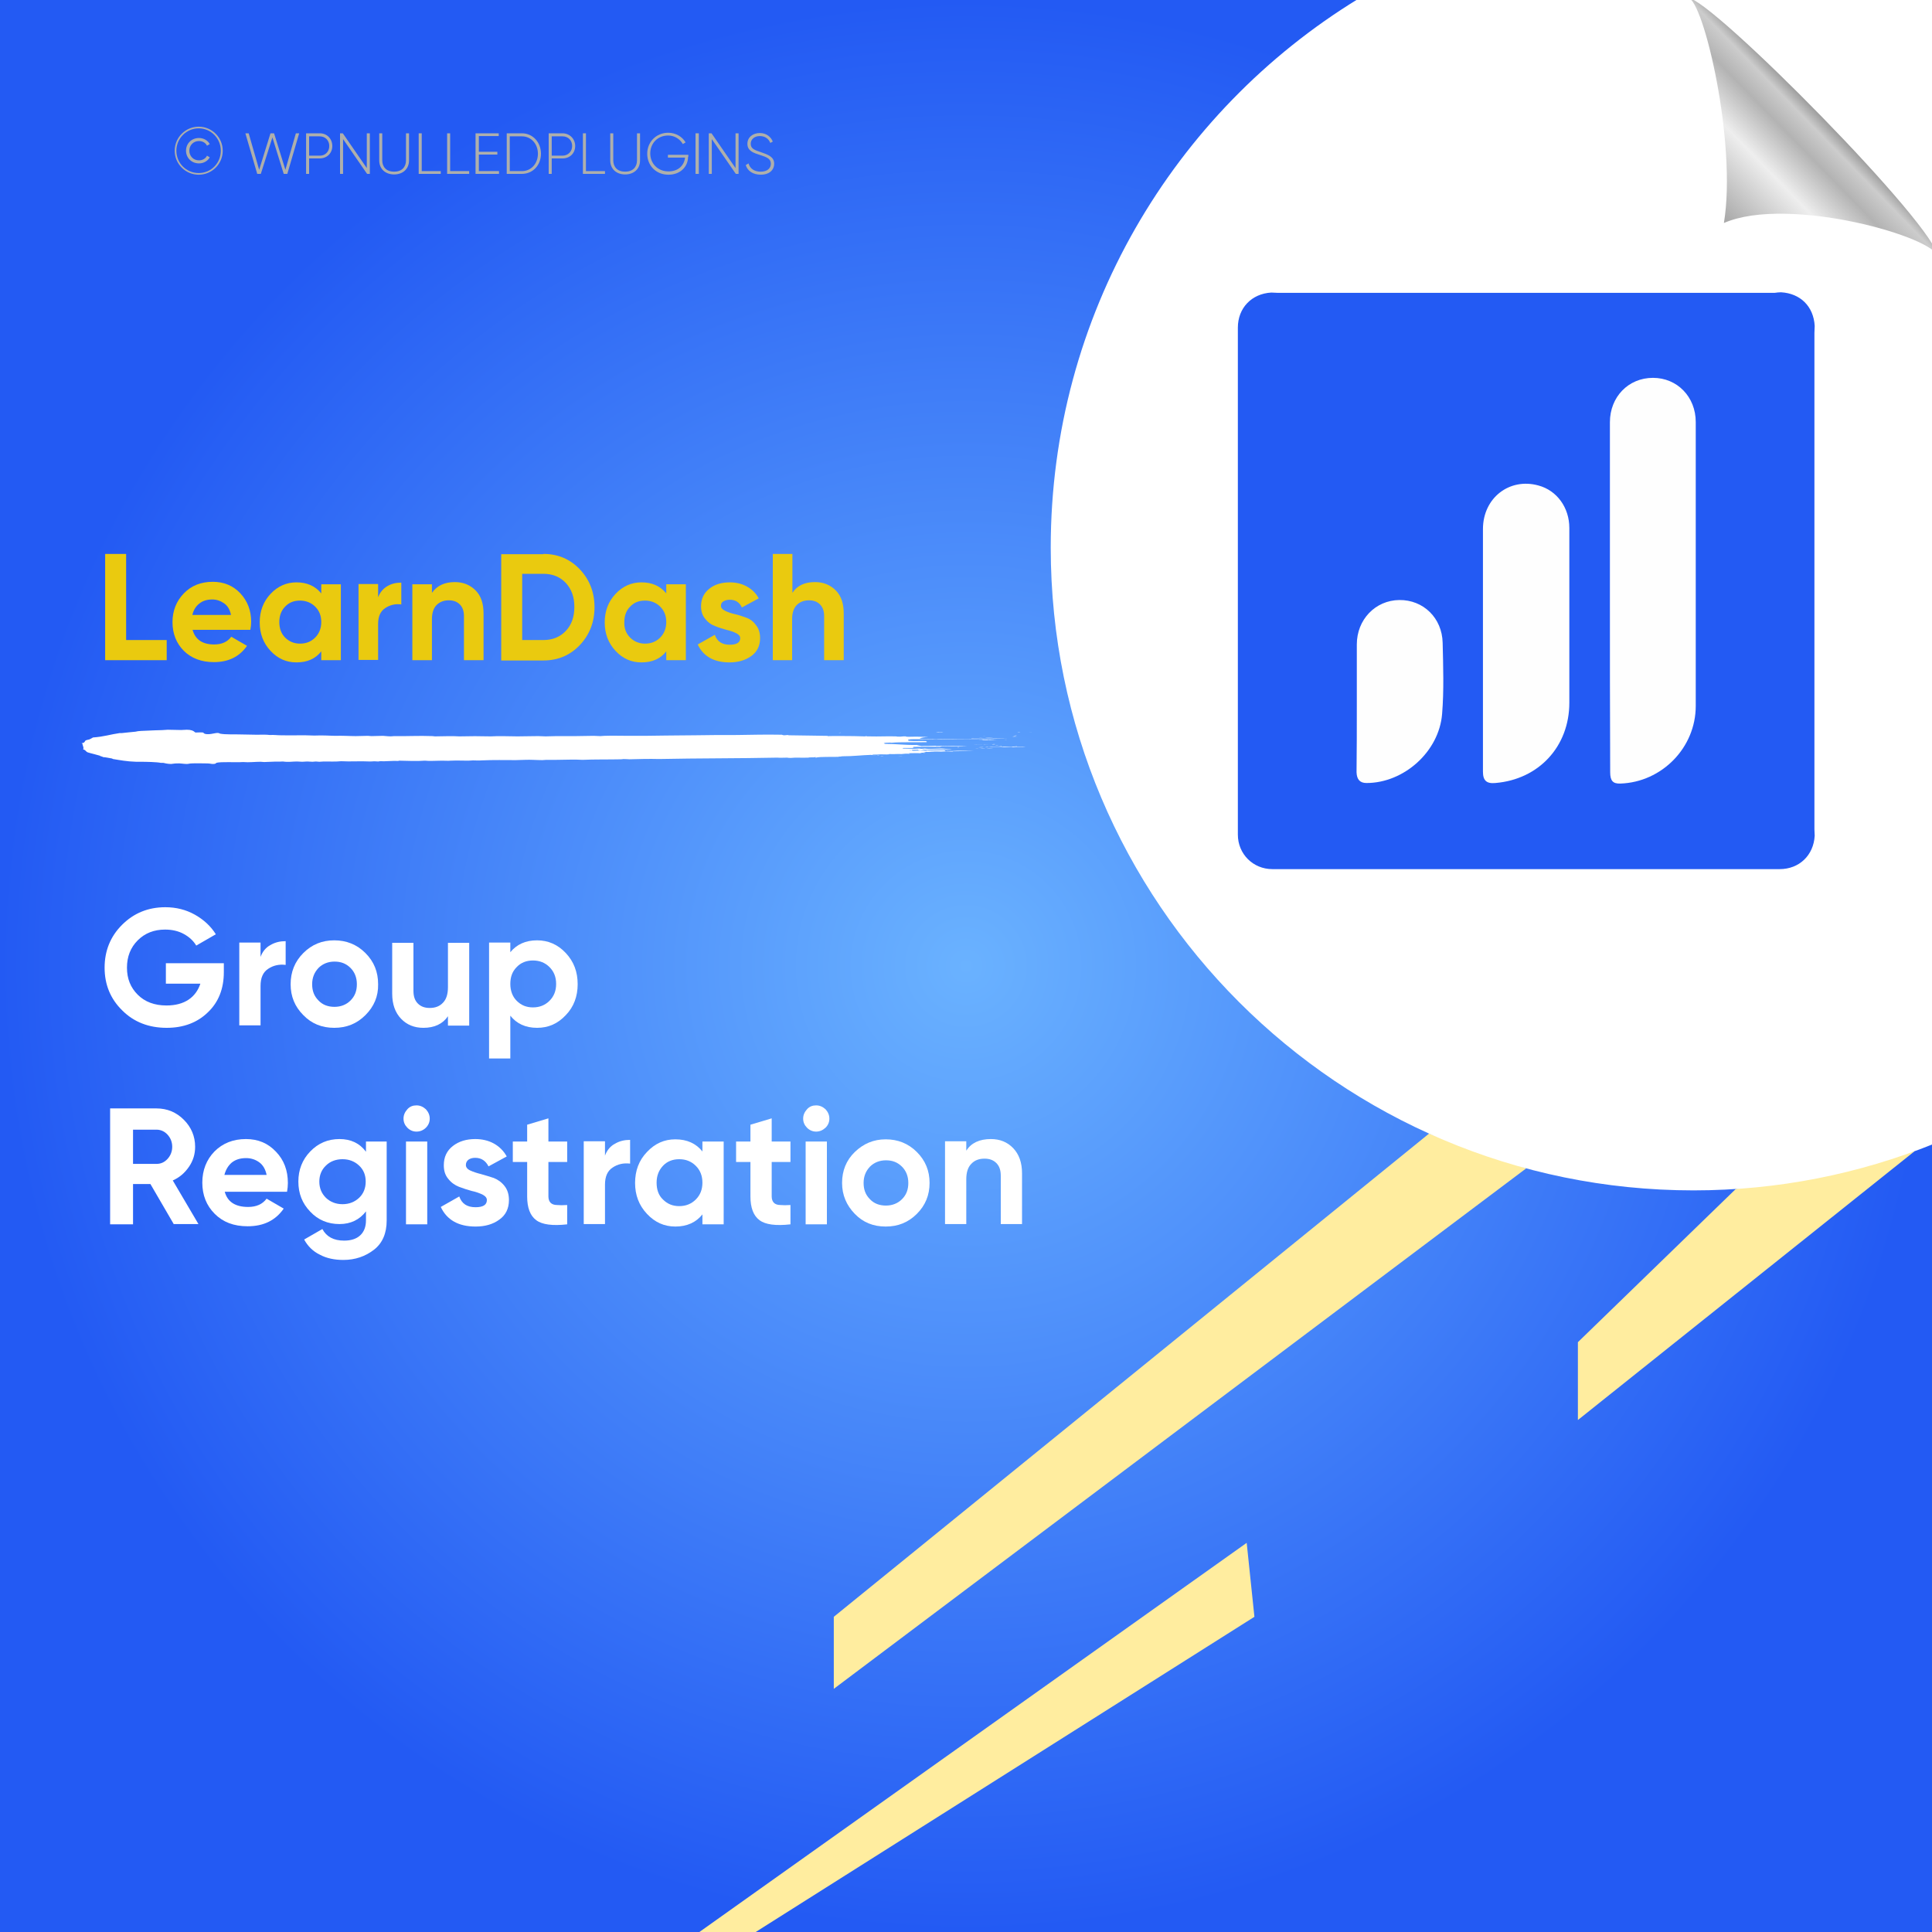 <?xml version="1.0" encoding="utf-8"?>
<!-- Generator: Adobe Illustrator 26.0.1, SVG Export Plug-In . SVG Version: 6.00 Build 0)  -->
<svg version="1.1" id="Layer_1" xmlns="http://www.w3.org/2000/svg" xmlns:xlink="http://www.w3.org/1999/xlink" x="0px" y="0px"
	 viewBox="0 0 700 700" style="enable-background:new 0 0 700 700;" xml:space="preserve">
<rect x="0" y="0" width="700" height="700" fill="#333333" stroke="none"/>
<style type="text/css">
	.st0{fill:url(#SVGID_1_);}
	.st1{fill:#FFED9F;}
	.st2{fill:#FFFFFF;}
	.st3{fill:none;}
	.st4{fill:#EACA0F;}
	.st5{fill:#AEAFAC;}
	.st6{fill-rule:evenodd;clip-rule:evenodd;fill:#FFFFFF;}
	.st7{fill:url(#path4572_00000150825198520594950460000013750576076666457776_);}
	.st8{fill:#235AF3;}
	.st9{fill:#FEFEFE;}
</style>
<radialGradient id="SVGID_1_" cx="350" cy="350" r="350" gradientUnits="userSpaceOnUse">
	<stop  offset="0" style="stop-color:#6AB2FF"/>
	<stop  offset="1" style="stop-color:#235AF3"/>
</radialGradient>
<rect class="st0" width="700" height="700"/>
<g>
	<polygon class="st1" points="628.9,430.8 571.7,486.3 571.7,514.5 693.7,417.1 	"/>
	<polygon class="st1" points="517.8,410.7 302.1,585.8 302.1,611.9 553,423.3 	"/>
	<polygon class="st1" points="451.7,559 253.4,700 273.8,700 454.5,585.8 	"/>
</g>
<path class="st2" d="M700.5-0.4H492.1c-66.8,40.9-111.4,114.6-111.4,198.8c0,128.6,104.3,232.9,232.9,232.9c30.7,0,60-6,86.9-16.8
	V-0.4z"/>
<g>
	<rect x="34.5" y="200.7" class="st3" width="334.6" height="69.9"/>
	<path class="st4" d="M45.7,231.9h14.7v7.3H38.1v-38.5h7.6C45.7,200.7,45.7,231.9,45.7,231.9z"/>
	<path class="st4" d="M69.8,228.3c1,3.4,3.5,5.2,7.8,5.2c2.7,0,4.8-0.9,6.2-2.8l5.7,3.3c-2.7,3.9-6.7,5.9-12,5.9
		c-4.5,0-8.2-1.4-10.9-4.1s-4.1-6.2-4.1-10.4c0-4.1,1.4-7.6,4.1-10.4c2.7-2.8,6.2-4.2,10.5-4.2c4,0,7.4,1.4,10,4.2s3.9,6.2,3.9,10.3
		c0,0.9-0.1,1.9-0.3,2.9H69.8V228.3z M69.7,222.8h14c-0.4-1.9-1.2-3.3-2.5-4.2s-2.7-1.4-4.3-1.4c-1.9,0-3.5,0.5-4.7,1.5
		C70.9,219.7,70.1,221.1,69.7,222.8z"/>
	<path class="st4" d="M116.4,211.7h7.1v27.5h-7.1V236c-2.1,2.7-5.1,4-9,4c-3.7,0-6.8-1.4-9.4-4.2s-3.9-6.2-3.9-10.3
		s1.3-7.5,3.9-10.3s5.8-4.2,9.4-4.2c3.8,0,6.8,1.3,9,4V211.7z M103.3,231c1.4,1.4,3.2,2.2,5.4,2.2s4-0.7,5.5-2.2
		c1.4-1.4,2.2-3.3,2.2-5.6s-0.7-4.1-2.2-5.6c-1.4-1.4-3.3-2.2-5.5-2.2s-4,0.7-5.4,2.2c-1.4,1.4-2.1,3.3-2.1,5.6
		C101.2,227.7,101.9,229.6,103.3,231z"/>
	<path class="st4" d="M137,216.4c0.7-1.8,1.8-3.1,3.3-4s3.2-1.3,5.1-1.3v7.9c-2.2-0.3-4.1,0.2-5.8,1.3s-2.6,3-2.6,5.7v13.1h-7.1
		v-27.5h7.1V216.4z"/>
	<path class="st4" d="M164.8,210.9c3,0,5.5,1,7.5,3s2.9,4.8,2.9,8.4v16.9h-7.1v-16c0-1.8-0.5-3.2-1.5-4.2s-2.3-1.5-4-1.5
		c-1.8,0-3.3,0.6-4.4,1.7c-1.1,1.1-1.7,2.8-1.7,5.1v14.9h-7.1v-27.5h7.1v3.1C158.3,212.2,161.1,210.9,164.8,210.9z"/>
	<path class="st4" d="M196.9,200.7c5.3,0,9.7,1.9,13.2,5.6c3.5,3.7,5.3,8.3,5.3,13.7s-1.8,10-5.3,13.7s-7.9,5.6-13.2,5.6h-15.3
		v-38.5h15.3V200.7z M196.9,231.9c3.3,0,6-1.1,8.1-3.3s3.1-5.1,3.1-8.7c0-3.6-1-6.4-3.1-8.7c-2.1-2.2-4.8-3.3-8.1-3.3h-7.7v24H196.9
		z"/>
	<path class="st4" d="M241.4,211.7h7.1v27.5h-7.1V236c-2.1,2.7-5.1,4-9,4c-3.7,0-6.8-1.4-9.4-4.2c-2.6-2.8-3.9-6.2-3.9-10.3
		s1.3-7.5,3.9-10.3c2.6-2.8,5.8-4.2,9.4-4.2c3.8,0,6.8,1.3,9,4V211.7z M228.3,231c1.4,1.4,3.2,2.2,5.4,2.2s4-0.7,5.5-2.2
		c1.4-1.4,2.2-3.3,2.2-5.6s-0.7-4.1-2.2-5.6c-1.4-1.4-3.3-2.2-5.5-2.2s-4,0.7-5.4,2.2c-1.4,1.4-2.1,3.3-2.1,5.6
		C226.1,227.7,226.9,229.6,228.3,231z"/>
	<path class="st4" d="M261.2,219.5c0,0.7,0.5,1.3,1.5,1.8s2.2,0.9,3.5,1.2c1.4,0.3,2.8,0.8,4.2,1.3c1.4,0.5,2.6,1.4,3.5,2.7
		c1,1.2,1.5,2.8,1.5,4.7c0,2.8-1.1,5-3.2,6.5s-4.7,2.3-7.9,2.3c-5.6,0-9.5-2.2-11.5-6.5l6.2-3.5c0.8,2.4,2.6,3.6,5.4,3.6
		c2.5,0,3.8-0.8,3.8-2.4c0-0.7-0.5-1.3-1.5-1.8s-2.2-0.9-3.5-1.2c-1.4-0.4-2.8-0.8-4.2-1.4c-1.4-0.5-2.6-1.4-3.5-2.6
		c-1-1.2-1.5-2.7-1.5-4.5c0-2.7,1-4.8,3-6.4c2-1.6,4.5-2.3,7.5-2.3c2.2,0,4.3,0.5,6.1,1.5c1.8,1,3.3,2.4,4.3,4.3l-6.1,3.3
		c-0.9-1.9-2.3-2.8-4.4-2.8c-0.9,0-1.7,0.2-2.3,0.6C261.5,218.2,261.2,218.8,261.2,219.5z"/>
	<path class="st4" d="M295.3,210.9c3,0,5.5,1,7.5,3s2.9,4.8,2.9,8.4v16.9h-7.1v-16c0-1.8-0.5-3.2-1.5-4.2s-2.3-1.5-4-1.5
		c-1.8,0-3.3,0.6-4.4,1.7c-1.1,1.1-1.7,2.8-1.7,5.1v14.9h-7v-38.5h7.1v14.1C288.8,212.2,291.5,210.9,295.3,210.9z"/>
</g>
<g>
	<rect x="55.8" y="46.2" class="st3" width="304.9" height="46.6"/>
	<path class="st5" d="M63.3,54.6c0-4.8,3.9-8.7,8.7-8.7s8.7,3.9,8.7,8.7s-3.9,8.7-8.7,8.7S63.3,59.4,63.3,54.6z M80,54.6
		c0-4.5-3.6-8.1-8-8.1s-8.1,3.6-8.1,8.1s3.6,8.1,8.1,8.1S80,59.1,80,54.6z M67.4,54.6c0-2.6,2-4.6,4.7-4.6c1.7,0,3.2,0.9,3.9,2.2
		l-1,0.6c-0.5-1.1-1.7-1.7-2.9-1.7c-2.1,0-3.5,1.6-3.5,3.5s1.4,3.5,3.5,3.5c1.2,0,2.4-0.6,2.9-1.7l1,0.6c-0.7,1.3-2.2,2.2-3.9,2.2
		C69.4,59.2,67.4,57.2,67.4,54.6z"/>
	<path class="st5" d="M88.9,48.3h1.2l3.8,13.2L98,48.3h1.3l4.1,13.2l3.8-13.2h1.2L104.1,63h-1.3l-4.1-13.2L94.5,63h-1.3L88.9,48.3z"
		/>
	<path class="st5" d="M120.4,52.9c0,2.6-1.9,4.5-4.6,4.5H112V63h-1.1V48.3h5C118.5,48.3,120.4,50.3,120.4,52.9z M119.3,52.9
		c0-2-1.4-3.5-3.5-3.5H112v7h3.9C117.9,56.4,119.3,54.9,119.3,52.9z"/>
	<path class="st5" d="M134,48.3V63h-1l-8.7-12.6V63h-1.1V48.3h1l8.7,12.6V48.3H134z"/>
	<path class="st5" d="M137.4,58.1v-9.8h1.1v9.8c0,2.4,1.5,4.1,4.3,4.1s4.3-1.7,4.3-4.1v-9.8h1.1v9.8c0,3.1-2.2,5.1-5.4,5.1
		S137.4,61.2,137.4,58.1z"/>
	<path class="st5" d="M159.7,62v1h-8V48.3h1.1V62H159.7z"/>
	<path class="st5" d="M170,62v1h-8V48.3h1.1V62H170z"/>
	<path class="st5" d="M180.8,62v1h-8.5V48.3h8.4v1h-7.2V55h6.7v1h-6.7v6H180.8z"/>
	<path class="st5" d="M196,55.7c0,4.1-2.9,7.3-6.9,7.3h-5.5V48.3h5.5C193.1,48.3,196,51.6,196,55.7z M194.9,55.7
		c0-3.5-2.4-6.3-5.8-6.3h-4.4V62h4.4C192.5,62,194.9,59.2,194.9,55.7z"/>
	<path class="st5" d="M208.4,52.9c0,2.6-1.9,4.5-4.6,4.5h-3.9V63h-1.1V48.3h5C206.4,48.3,208.4,50.3,208.4,52.9z M207.3,52.9
		c0-2-1.4-3.5-3.5-3.5h-3.9v7h3.9C205.8,56.4,207.3,54.9,207.3,52.9z"/>
	<path class="st5" d="M219.2,62v1h-8V48.3h1.1V62H219.2z"/>
	<path class="st5" d="M221.1,58.1v-9.8h1.1v9.8c0,2.4,1.5,4.1,4.3,4.1s4.3-1.7,4.3-4.1v-9.8h1.1v9.8c0,3.1-2.2,5.1-5.4,5.1
		S221.1,61.2,221.1,58.1z"/>
	<path class="st5" d="M249.3,56.8c0,3.5-2.7,6.5-7.1,6.5c-4.6,0-7.7-3.4-7.7-7.6s3.2-7.6,7.6-7.6c2.7,0,5.1,1.4,6.3,3.5l-1,0.6
		c-1-1.8-3-3.1-5.3-3.1c-3.9,0-6.5,2.9-6.5,6.5s2.7,6.5,6.6,6.5c3.6,0,5.7-2.2,6-5H242v-1h7.4v0.7H249.3z"/>
	<path class="st5" d="M253.2,48.3V63H252V48.3H253.2z"/>
	<path class="st5" d="M267.6,48.3V63h-1l-8.7-12.6V63h-1.1V48.3h1l8.7,12.6V48.3H267.6z"/>
	<path class="st5" d="M270.2,59.8l1-0.6c0.5,1.8,2,3,4.4,3c2.5,0,3.7-1.3,3.7-2.9c0-1.8-1.6-2.4-3.8-3.1c-2.5-0.8-4.7-1.5-4.7-4.1
		c0-2.4,2-3.9,4.5-3.9c2.4,0,4,1.4,4.7,3.1l-0.9,0.5c-0.5-1.3-1.7-2.5-3.8-2.5c-2,0-3.3,1.2-3.3,2.8c0,1.8,1.5,2.3,3.6,3
		c2.6,0.9,4.9,1.7,4.9,4.2c0,2.4-1.9,4-4.8,4C272.8,63.3,270.8,61.9,270.2,59.8z"/>
</g>
<g>
	<g>
		<g>
			<rect x="29.8" y="264.4" class="st3" width="344.1" height="12.3"/>
			<path class="st6" d="M303.8,265.5c0.2,0,0.5-0.1,0.9-0.1C304.7,265.5,304.2,265.5,303.8,265.5z"/>
			<path class="st6" d="M317.6,273.8c0.3,0,1.1-0.1,1,0C318.1,273.9,317.9,273.8,317.6,273.8z"/>
			<path class="st6" d="M319,274c0.1-0.1,0.7,0,1.1,0C320.1,274.1,319.2,274,319,274z"/>
			<path class="st6" d="M323.2,272.7c0.2,0,0.8-0.1,1.1,0C324.2,272.8,323.6,272.7,323.2,272.7z"/>
			<path class="st6" d="M325.2,274.1c0.4-0.1,1-0.1,1.8-0.1C326.7,274.1,325.8,274,325.2,274.1z"/>
			<path class="st6" d="M330.4,267.5c0.9,0,2.8-0.1,3.4,0C332.7,267.4,331.4,267.6,330.4,267.5z"/>
			<path class="st6" d="M332.8,270.4c1.1-0.2,3.2,0,4.7-0.1c0.2,0.1-2.1,0-2.6,0.1c-0.3,0-0.6,0-0.9-0.1
				C333.6,270.4,333.3,270.5,332.8,270.4z"/>
			<path class="st6" d="M346.9,270.8c0-0.1,0.1-0.1,0.5-0.1c0.1,0,0.2,0.1,0.1,0.1C347.3,270.8,347.1,270.8,346.9,270.8z"/>
			<path class="st6" d="M352.7,269.8c0.9-0.1,3-0.1,4.2,0c0.2,0,0.2-0.1,0.5-0.1c0.7,0,2.3,0,0.7,0
				C356.2,269.8,354.8,269.7,352.7,269.8z"/>
			<path class="st6" d="M353.4,271.3c0.2,0,0.6-0.1,1.1-0.1C354.3,271.3,353.6,271.3,353.4,271.3z"/>
			<path class="st6" d="M354.8,267.4c0.2-0.1,0.9,0,1.4,0C355.9,267.4,355.2,267.4,354.8,267.4z"/>
			<path class="st6" d="M354.5,270.8c0.4-0.1,1.2-0.1,1.7-0.1C356.6,270.8,355.1,270.8,354.5,270.8z"/>
			<path class="st6" d="M355.2,271.2c0.3-0.1,1.2-0.1,1.8-0.1C356.6,271.2,355.8,271.2,355.2,271.2z"/>
			<path class="st6" d="M356.3,266.7c0.1-0.1,0.6-0.1,1.1-0.1C357.2,266.6,356.6,266.6,356.3,266.7z"/>
			<path class="st6" d="M356.9,267.4c0.5-0.1,2.2-0.1,3,0C358.9,267.4,358.1,267.4,356.9,267.4z"/>
			<path class="st6" d="M357.3,271.1c0.8-0.1,1.9,0,2.5,0C359.2,271.2,358.1,271.1,357.3,271.1z"/>
			<path class="st6" d="M359.3,269.7c0.3-0.1,0.8-0.1,1.2-0.1C360.6,269.8,359.8,269.7,359.3,269.7z"/>
			<path class="st6" d="M360.6,270c0.4-0.1,0.7,0,1.2,0C361.7,270.1,361,270,360.6,270z"/>
			<path class="st6" d="M361.9,270.4c0.2-0.1,1.3-0.1,1,0.1c-0.3,0-0.3,0-0.3-0.1C362.3,270.4,362.3,270.4,361.9,270.4z"/>
			<path class="st6" d="M365.1,268.1C364.3,268.2,363.1,268.1,365.1,268.1L365.1,268.1z"/>
			<path class="st6" d="M366.7,267c0.6-0.1,1.2,0,1.9,0C368.2,267,367,267,366.7,267z"/>
			<path class="st6" d="M367.2,266.8c-0.2-0.1,1-0.1,0.7,0C367.7,266.8,367.4,266.8,367.2,266.8z"/>
			<path class="st6" d="M368.6,265.3c0.2-0.1,0.7-0.1,1.1-0.1C369.5,265.3,368.8,265.3,368.6,265.3z"/>
			<path class="st6" d="M372.8,265.4C374,265.3,374.5,265.4,372.8,265.4L372.8,265.4z"/>
			<path class="st6" d="M339.1,265.3c0.2,0,0.6-0.1,0.8-0.1c0.5,0.1,1.3,0,1.9,0.1C341,265.4,340.2,265.3,339.1,265.3z"/>
			<path class="st6" d="M355.8,267.9c0.4,0,0.3,0.1,0.7,0c0,0-0.1,0.1-0.2,0.1c0.7,0,1.2,0,1.8,0c-0.1,0-0.2,0-0.2,0.1
				c0.8-0.2,1.8,0.1,3.6,0c-1.7,0.2-5.4,0-6.9,0.1c0.2-0.1,1.5,0,1.7-0.1C356.4,268,355.5,268.1,355.8,267.9z"/>
			<path class="st6" d="M357.4,270.7C357.5,270.7,357.5,270.7,357.4,270.7c0.1-0.1,0.7,0,0.8,0C357.9,270.8,356,270.8,357.4,270.7z"
				/>
			<path class="st6" d="M368.5,270.4v0.1c1,0,2.5,0,3.1,0.1c-1.1,0.1-3.5-0.1-4.4,0.1c-0.2,0-0.5,0-0.7-0.1c-2.6,0.2-5.5,0-8.3,0.1
				c1.2-0.3,4,0.1,5.4-0.2c0.2,0,0,0-0.2,0C364.8,270.5,366.9,270.6,368.5,270.4z"/>
			<path class="st6" d="M367.5,266.6c0.2-0.1,0.7-0.1,0.9-0.1C368.6,266.5,367.8,266.7,367.5,266.6z"/>
			<path class="st6" d="M67.7,264.4c-0.7,0-1.4,0.1-2.1,0.1c-1.6,0-3.1-0.1-4.8-0.1c-1.5,0.1-2.8,0.2-4.4,0.2
				c-1.1,0-1.5,0.1-2.3,0.1c-2.2,0.1-4,0.1-5,0.4c-1.6,0.2-3.5,0.3-4.9,0.5c-0.2,0-0.7,0-0.8,0c-3.5,0.5-5.6,1.3-9.7,1.6
				c-0.4,0.2-0.6,0.4-1.3,0.7c-0.3,0.1-1,0.2-1.2,0.3c-0.8,0.4-0.1,0.8-1.6,1.1c-0.1,0.1,0.2,0.1,0.3,0.2c0,0.7,0.6,1.4,0.2,2
				c1.1,0.3,0.8,0.7,1.7,1.1c0.5,0.2,1.5,0.4,2.2,0.6s1.5,0.4,2.2,0.6c0,0.2,1,0.3,1.1,0.5c1.2,0.1,2,0.3,3.2,0.5
				c0.1,0.1,0.4,0.1,0.4,0.2c2.5,0.4,5,0.9,8.4,1c0.3,0,1,0,1.3,0c2.5,0,6.4,0.1,7.7,0.4c0.5,0,0.4,0,0.9,0c0.3,0.1,1.6,0.4,2.8,0.4
				c0.4,0,1.1-0.2,2-0.2c1.3-0.1,2.5,0.2,3.7,0.2c0.5,0,1.1-0.2,1.7-0.2c1.5-0.1,4.5,0,5.7,0c1,0,1.3,0.2,2.1,0.2
				c0.7,0,1.2-0.2,1.1-0.4c1.9-0.5,6.8-0.1,9.8-0.3c2.2,0.2,4.2-0.1,6.3-0.1c0.4,0,0.9,0.1,1.3,0.1c0.7,0,1.7-0.1,2.6-0.1
				c1.6-0.1,2.9,0,4.2-0.1c2,0.3,3.4,0,5.1,0c0.6,0,1.2,0.1,1.9,0.1c0.6,0,1.2-0.1,1.8-0.1c0.6,0,1.3,0.1,1.9,0.1
				c0.5,0,0.8-0.1,1.2-0.1c0.5,0,0.8,0.1,1.3,0.1c0.6,0,1.1-0.1,1.7-0.1c2,0,4.2,0.1,6.2-0.1c3.5,0.2,6.5-0.1,10.6,0.1
				c1-0.1,1.8-0.1,2.9,0c0.2,0,0.2-0.1,0.6-0.1c2.1,0.1,4.4-0.2,6.6-0.1c0.1,0,0.2-0.1,0.3-0.1c3,0.1,6.9,0.2,9.3,0
				c1.9,0.2,4,0,6.3,0c1.1,0,2.1,0.1,3.1,0c2-0.1,4.6,0,6.4,0c0.6,0,1.1-0.1,1.7-0.1c1,0,2.1,0.1,3.1,0c4.1-0.2,8.8-0.1,12.4-0.1
				c1.1,0,2.1-0.1,3.3-0.1c2.1-0.1,4.2,0.1,6.3,0.1c0.5,0,1-0.1,1.5-0.1c1.2,0,2.4,0,3.7,0c3.2,0,6.4-0.2,9.4,0
				c3.9-0.2,9.5-0.1,14-0.2c1-0.2,2,0,3,0c3.2-0.1,7.3-0.2,10.7-0.1c14.1-0.3,28.8-0.2,42.8-0.5c1.1,0.1,2.8,0,3.7,0
				c0.2,0.1,0.8,0.1,1.3,0.1c1.7-0.2,3.9,0,6.2-0.1c0.6-0.2,1.9,0,2.7-0.2c0.4,0.1-0.5,0.1,0.1,0.2c1.4-0.4,6.3-0.2,8.4-0.3
				c-0.2,0-0.2-0.1,0-0.1c0.5,0.1,0.8-0.1,1.4-0.1c3.9,0,6.7-0.4,10.1-0.5c0.4,0,1.5,0.2,1.9,0.1c-0.6,0-1.4,0-1.3-0.2
				c1,0,2.3,0,3-0.1c1.2,0,1.9,0.1,3,0c0.3,0-0.3-0.2,0.3-0.1c1.7,0.1,2.6-0.1,4.2,0c0.5-0.1,2.3-0.2,2.9-0.1
				c0.5-0.1-0.6-0.1-0.1-0.2c1.4,0,2.7-0.1,4,0c0.3-0.1,0.5-0.2,1.1-0.2c0.4,0-0.1,0.1,0.4,0.1c0.5-0.1-0.4-0.1-0.3-0.2
				c0.7,0,0.6-0.1,0.9-0.2c1,0.1,1.7-0.1,2.6-0.1c0.9-0.1,2,0,2.9,0c0.8,0,1.1-0.1,2-0.1c0.7,0,1.3,0.1,2.1,0.1
				c0.4,0-0.3-0.1,0.3-0.1c2.7,0,5.5-0.1,7.5-0.3c-3.1,0.2-5.4,0-8.1,0.2c-0.4-0.1-1.2,0.1-1.6-0.1c-0.2,0.1,0.4,0.1-0.2,0.1
				c-0.2,0-0.3,0-0.6,0c0.4-0.2-0.2-0.2-0.4-0.3c-2.3,0-4.1,0.1-6.2,0.1c-0.4,0,0.3,0.1-0.2,0.1c-0.8,0-1.4,0-2.3,0
				c-0.3-0.1-0.9-0.2-0.6-0.3c2.7,0,6.4-0.2,9.6-0.2c1,0,2,0.1,2.6-0.1c-1.4,0.1-2.6-0.2-3.9-0.2c-1.6,0-3.4,0.2-5,0.1
				c-0.4,0-0.6-0.1-1-0.1c-0.3,0-0.9,0.1-1.2,0.1c-0.4,0-0.4-0.1-0.7-0.1c-0.7,0-1.2,0.1-2,0.1c-1.3,0-2.5-0.1-3.9-0.1
				c-0.3-0.1-0.1-0.2,0.2-0.2c1.6,0,1.9,0,3.6,0c-0.2,0-0.3,0-0.3-0.1c0.5,0,0.7,0,1.1,0c-1.2,0-1.1-0.2-0.7-0.3
				c3.1,0,6.9-0.1,9.4,0c0.3-0.1,0.5-0.1,0.9-0.2c2.9-0.1,6.1,0,9.1-0.1c-3.5-0.2-7.2-0.1-11.2,0c-0.2,0,0-0.1-0.4-0.1
				c-1.7,0.1-3.8,0.1-5.1,0.1c-0.6-0.1-1.2-0.3-1.7-0.4c-4.3,0.1-7.4-0.4-11.5-0.4c0-0.1-0.3-0.1-0.4-0.2c0.3-0.1,0.5-0.2,0.9-0.2
				c0.7,0,1.4-0.1,1.9,0c3.4-0.3,8.3-0.1,12.6-0.2c0.5-0.1,0.1-0.3-0.2-0.4c-2.1-0.1-3.9,0.1-6.1-0.1c-0.8-0.4,0-0.6,1.7-0.6
				c2.8,0,7.6,0,9.4,0.1c8.2-0.2,16.3-0.1,24.8-0.3c-4.7-0.1-9,0.1-13.2,0c0,0.1-0.1,0.1-0.5,0.1c-4.1,0-8.7,0-12.3,0.1
				c-1.5-0.2-4.4,0-6-0.2c0.4-0.3,1.6-0.5,3.2-0.6c-1.6,0-3.1-0.1-4.5-0.1c-1.1,0-3,0.1-3.6,0c-0.1,0,0.1-0.1-0.1-0.1
				c0.5,0-0.8,0-0.9,0c-0.6,0-0.5,0.1-1.2,0.1c-0.9,0-0.9,0-1.5-0.1c-3.2-0.1-6.3,0.1-9.4,0c-0.3,0-1,0-1,0c-0.3,0,0-0.1-0.4-0.1
				c-0.2,0-0.1,0.1-0.5,0.1c-1.2,0-2.6-0.1-3.9-0.1c-3.1,0-6.8-0.1-9.3,0c-0.6,0,0.2-0.1-0.6-0.1c-4.3-0.1-9-0.1-13.6-0.2
				c-0.4,0-0.1-0.1-0.6-0.1c-0.6,0-0.5,0.1-1.1,0.1c-0.4,0-0.7-0.1-0.9-0.2c-5.3-0.1-10.8,0-16.3,0.1c-5.1,0-10.3,0-15.1,0.1
				c-3.8,0-7.5,0.1-10.9,0.1c-4.6,0.1-8.6,0.1-12.9,0.1c-3.1,0-6.5-0.1-9.1,0c-0.5,0-1,0.1-1.5,0.1c-0.8,0-1.6-0.1-2.4-0.1
				c-2.1,0-4.3,0.1-6.5,0.1c-2.4,0-4.7,0-7,0c-1.3,0-2.6,0.1-3.9,0.1c-0.9,0-1.8-0.1-2.7-0.1c-2.5,0-5.1,0.1-7.5,0.1
				c-3.2,0-6.5-0.2-9.7,0c-3.6-0.1-7.9-0.1-11.4,0c-2.8-0.2-5.7,0-8.8,0c-0.3,0-0.6-0.1-0.9-0.1c-4.8-0.2-10.1,0.1-13.9,0
				c-1.5,0.2-2.7,0-4-0.1c-1.5,0-2.8,0.1-4.2,0.1c-0.5,0-0.9-0.1-1.3-0.1c-1.4,0-2.8,0.1-4.4,0.1c-2.3,0-4.8-0.2-7.5-0.1
				c-2.1-0.1-5.1-0.2-7.5-0.1c-4-0.2-8,0-12.1-0.1c-1.4,0-2.6-0.2-4-0.1c-1.4-0.2-3.2-0.1-4.9-0.1c-1.7,0-3.6-0.1-5.4-0.1
				c-2.6-0.1-5.8,0.1-7.8-0.3c-0.9-0.7-2.6,0.3-4.7,0.2c-1.1-0.1-1-0.3-1.4-0.6c-1-0.1-1.9,0-2.8,0C70,264.7,69.2,264.4,67.7,264.4z
				 M330,271.8c0,0,0,0.1,0.1,0.1C329.8,272,329.1,271.8,330,271.8z M330.3,271.7c1.2,0,3-0.1,3.9,0c0.2,0-0.2-0.2,0.2-0.2
				c0.5,0.1,1.2,0.1,2.1,0.1c0.1,0.2-1.8,0.1-1.8,0.3c-0.7,0-1,0-1.4,0.1c-1.4-0.1-1.8,0.1-2.8,0
				C330.7,271.8,330.2,271.9,330.3,271.7z"/>
		</g>
	</g>
</g>
<linearGradient id="path4572_00000130643973579803983670000015544213719918002614_" gradientUnits="userSpaceOnUse" x1="-0.588" y1="1.333" x2="-0.514" y2="1.257" gradientTransform="matrix(-474.815 0 0 -493.443 381.513 700.154)">
	<stop  offset="0" style="stop-color:#999999"/>
	<stop  offset="0.101" style="stop-color:#CCCCCC"/>
	<stop  offset="0.262" style="stop-color:#B3B3B3"/>
	<stop  offset="0.543" style="stop-color:#EEEEEE"/>
	<stop  offset="1" style="stop-color:#AAAAAA"/>
</linearGradient>
<path id="path4572" style="fill:url(#path4572_00000130643973579803983670000015544213719918002614_);" d="M611.6-0.8
	c8.5,0.3,90.8,83.5,90.6,94.1c-0.1-7.2-54.2-22.7-77.6-12.5C629.4,52,617.2-0.2,611.6-0.8L611.6-0.8z"/>
<g>
	<path class="st8" d="M645.3,105.9c7,0.4,11.8,5.1,12.2,12.2c0,0.8-0.1,1.7-0.1,2.5c0,60,0,119.9,0,179.9c0,0.8,0.1,1.5,0.1,2.3
		c-0.4,7.1-5.6,12.1-12.7,12.1c-61.3,0-122.5,0-183.8,0c-7,0-12.5-5.5-12.5-12.5c0-61.2,0-122.5,0-183.7c0-7.1,5-12.3,12.1-12.7
		c0.8,0,1.5,0.1,2.3,0.1c60,0,120.1,0,180.1,0C643.8,106,644.5,105.9,645.3,105.9z"/>
	<path class="st9" d="M583.3,215.6c0-20.9,0-41.7,0-62.6c0-9.2,6.7-16.1,15.6-16.1c8.8,0,15.5,6.9,15.5,16c0,34.3,0,68.6,0,102.9
		c0,15.1-12.3,27.6-27.3,28.1c-2.7,0.1-3.7-1-3.7-4.1C583.3,258.3,583.3,236.9,583.3,215.6z"/>
	<path class="st9" d="M537.3,235.5c0-14.6,0-29.2,0-43.8c0-11.3,9.6-18.7,20.1-15.8c6.7,1.8,11.2,8,11.2,15.4c0,11.6,0,23.3,0,34.9
		c0,9.5,0,18.9,0,28.4c0,15.9-11.1,27.8-26.8,29.1c-3.2,0.3-4.5-0.9-4.5-4.1C537.3,264.9,537.3,250.2,537.3,235.5z"/>
	<path class="st9" d="M491.6,256.1c0-7.5,0-15,0-22.6c0-9,6.7-16,15.4-16.1c8.7-0.1,15.5,6.5,15.7,15.5c0.2,8.6,0.5,17.2-0.2,25.8
		c-1.1,13.6-13.8,25-27.4,25c-2.4,0-3.5-1.3-3.6-3.9C491.6,272,491.6,264.1,491.6,256.1z"/>
</g>
<g>
	<rect x="36" y="329.6" class="st3" width="409.8" height="298.9"/>
	<path class="st2" d="M81.1,349v3.2c0,6-1.9,10.9-5.8,14.6c-3.8,3.7-8.8,5.6-14.9,5.6c-6.5,0-11.9-2.1-16.1-6.3
		c-4.3-4.2-6.4-9.4-6.4-15.5c0-6.1,2.1-11.3,6.3-15.5c4.2-4.2,9.4-6.4,15.7-6.4c3.9,0,7.5,0.9,10.7,2.7c3.2,1.8,5.8,4.2,7.6,7.1
		l-7.1,4.1c-1-1.7-2.5-3.1-4.5-4.2c-2-1.1-4.3-1.6-6.8-1.6c-4,0-7.3,1.3-9.9,3.9c-2.6,2.6-3.9,5.9-3.9,9.9c0,4,1.3,7.2,3.9,9.8
		c2.6,2.6,6.1,3.9,10.4,3.9c3.2,0,5.9-0.7,8-2.1c2.1-1.4,3.5-3.4,4.3-5.8H60.1V349H81.1z"/>
	<path class="st2" d="M94.4,346.7c0.7-1.9,1.9-3.4,3.6-4.3c1.7-1,3.5-1.4,5.5-1.4v8.6c-2.4-0.3-4.5,0.2-6.3,1.4
		c-1.9,1.2-2.8,3.3-2.8,6.2v14.3h-7.7v-30h7.7V346.7z"/>
	<path class="st2" d="M132.4,367.8c-3.1,3.1-6.8,4.6-11.3,4.6s-8.2-1.5-11.2-4.6c-3.1-3.1-4.6-6.8-4.6-11.2c0-4.4,1.5-8.2,4.6-11.3
		s6.8-4.6,11.2-4.6s8.2,1.5,11.3,4.6c3.1,3.1,4.6,6.8,4.6,11.3C137.1,361,135.5,364.7,132.4,367.8z M115.4,362.5
		c1.5,1.6,3.5,2.3,5.8,2.3c2.3,0,4.3-0.8,5.8-2.3c1.6-1.6,2.3-3.5,2.3-5.9c0-2.4-0.8-4.4-2.3-5.9c-1.6-1.6-3.5-2.3-5.8-2.3
		c-2.3,0-4.3,0.8-5.8,2.3c-1.5,1.6-2.3,3.5-2.3,5.9C113.1,359,113.8,360.9,115.4,362.5z"/>
	<path class="st2" d="M162.3,341.6h7.7v30h-7.7v-3.4c-1.9,2.8-4.9,4.2-8.9,4.2c-3.3,0-6-1.1-8.1-3.3c-2.1-2.2-3.2-5.2-3.2-9.1v-18.4
		h7.7V359c0,2,0.5,3.5,1.6,4.6c1.1,1.1,2.5,1.6,4.3,1.6c2,0,3.6-0.6,4.8-1.9c1.2-1.2,1.8-3.1,1.8-5.6V341.6z"/>
	<path class="st2" d="M194.6,340.7c4,0,7.5,1.5,10.4,4.6c2.9,3.1,4.3,6.8,4.3,11.3c0,4.4-1.4,8.2-4.3,11.2
		c-2.9,3.1-6.3,4.6-10.4,4.6c-4.2,0-7.4-1.5-9.7-4.4v15.5h-7.7v-42h7.7v3.5C187.2,342.2,190.4,340.7,194.6,340.7z M187.2,362.6
		c1.6,1.6,3.5,2.4,5.9,2.4s4.4-0.8,6-2.4c1.6-1.6,2.4-3.6,2.4-6.1c0-2.5-0.8-4.5-2.4-6.1c-1.6-1.6-3.6-2.4-6-2.4s-4.4,0.8-5.9,2.4
		c-1.6,1.6-2.3,3.6-2.3,6.1C184.9,359,185.7,361.1,187.2,362.6z"/>
	<path class="st2" d="M63,443.6L54.5,429h-6.3v14.6h-8.3v-42h16.8c3.9,0,7.2,1.4,9.9,4.1c2.7,2.7,4.1,6,4.1,9.8c0,2.6-0.7,5-2.2,7.2
		c-1.5,2.2-3.4,3.9-5.9,5l9.3,15.8H63z M48.2,409.3v12.4h8.5c1.6,0,2.9-0.6,4-1.8c1.1-1.2,1.7-2.7,1.7-4.4c0-1.7-0.6-3.2-1.7-4.4
		c-1.1-1.2-2.5-1.8-4-1.8H48.2z"/>
	<path class="st2" d="M81.4,431.7c1,3.8,3.9,5.6,8.5,5.6c3,0,5.2-1,6.7-3l6.2,3.6c-3,4.3-7.3,6.4-13.1,6.4c-5,0-8.9-1.5-11.9-4.5
		s-4.5-6.8-4.5-11.3c0-4.5,1.5-8.3,4.4-11.3c3-3,6.8-4.5,11.4-4.5c4.4,0,8,1.5,10.9,4.6c2.9,3,4.3,6.8,4.3,11.3c0,1-0.1,2.1-0.3,3.2
		H81.4z M81.3,425.7h15.3c-0.4-2-1.3-3.6-2.7-4.6c-1.4-1-3-1.5-4.7-1.5c-2.1,0-3.8,0.5-5.2,1.6C82.7,422.3,81.8,423.8,81.3,425.7z"
		/>
	<path class="st2" d="M132.5,413.6h7.6v28.6c0,4.6-1.5,8.2-4.6,10.6c-3.1,2.4-6.8,3.7-11.1,3.7c-3.2,0-6.1-0.6-8.5-1.9
		c-2.5-1.2-4.4-3.1-5.7-5.5l6.6-3.8c1.5,2.8,4.1,4.2,7.9,4.2c2.4,0,4.4-0.6,5.8-1.9c1.4-1.3,2.1-3.1,2.1-5.5v-3.2
		c-2.3,3-5.5,4.6-9.6,4.6c-4.2,0-7.8-1.5-10.6-4.5c-2.9-3-4.3-6.6-4.3-10.9c0-4.2,1.4-7.9,4.3-10.9c2.9-3,6.4-4.5,10.6-4.5
		c4.1,0,7.3,1.5,9.6,4.6V413.6z M118.1,434c1.6,1.5,3.6,2.3,6,2.3c2.4,0,4.4-0.8,6-2.3c1.6-1.5,2.4-3.5,2.4-5.9
		c0-2.4-0.8-4.3-2.4-5.8c-1.6-1.5-3.6-2.3-6-2.3c-2.4,0-4.5,0.8-6,2.3c-1.6,1.5-2.4,3.5-2.4,5.8C115.7,430.5,116.5,432.4,118.1,434z
		"/>
	<path class="st2" d="M150.9,410c-1.3,0-2.4-0.5-3.3-1.4c-0.9-0.9-1.4-2-1.4-3.3s0.5-2.4,1.4-3.4c0.9-1,2-1.4,3.3-1.4
		c1.3,0,2.4,0.5,3.4,1.4c0.9,1,1.4,2.1,1.4,3.4s-0.5,2.4-1.4,3.3C153.4,409.5,152.2,410,150.9,410z M147.1,443.6v-30h7.7v30H147.1z"
		/>
	<path class="st2" d="M168.8,422.1c0,0.8,0.5,1.5,1.6,2c1.1,0.5,2.3,0.9,3.9,1.3c1.5,0.4,3,0.9,4.6,1.4c1.5,0.6,2.8,1.5,3.9,2.9
		c1.1,1.4,1.6,3.1,1.6,5.1c0,3.1-1.2,5.5-3.5,7.1c-2.3,1.7-5.2,2.5-8.6,2.5c-6.2,0-10.4-2.4-12.6-7.1l6.7-3.8
		c0.9,2.6,2.8,3.9,5.9,3.9c2.8,0,4.1-0.9,4.1-2.6c0-0.8-0.5-1.4-1.6-2c-1.1-0.5-2.4-1-3.9-1.3c-1.5-0.4-3-0.9-4.6-1.5
		c-1.5-0.6-2.8-1.5-3.9-2.9c-1.1-1.3-1.6-2.9-1.6-4.9c0-3,1.1-5.3,3.3-7c2.2-1.7,4.9-2.5,8.1-2.5c2.4,0,4.7,0.5,6.7,1.6
		c2,1.1,3.6,2.7,4.7,4.7l-6.6,3.6c-1-2-2.6-3.1-4.8-3.1c-1,0-1.8,0.2-2.5,0.7C169.1,420.7,168.8,421.3,168.8,422.1z"/>
	<path class="st2" d="M205.5,421h-6.8v12.5c0,1,0.3,1.8,0.8,2.3c0.5,0.5,1.3,0.8,2.3,0.8c1,0.1,2.2,0.1,3.7,0v7
		c-5.3,0.6-9.1,0.1-11.2-1.5c-2.2-1.6-3.3-4.5-3.3-8.6V421h-5.2v-7.4h5.2v-6.1l7.7-2.3v8.4h6.8V421z"/>
	<path class="st2" d="M219.2,418.7c0.7-1.9,1.9-3.4,3.6-4.3c1.7-1,3.5-1.4,5.5-1.4v8.6c-2.4-0.3-4.5,0.2-6.3,1.4
		c-1.9,1.2-2.8,3.3-2.8,6.2v14.3h-7.7v-30h7.7V418.7z"/>
	<path class="st2" d="M254.5,413.6h7.7v30h-7.7V440c-2.3,2.9-5.6,4.4-9.8,4.4c-4,0-7.4-1.5-10.3-4.6c-2.9-3.1-4.3-6.8-4.3-11.2
		s1.4-8.2,4.3-11.2c2.9-3.1,6.3-4.6,10.3-4.6c4.2,0,7.5,1.5,9.8,4.4V413.6z M240.2,434.6c1.6,1.6,3.5,2.4,5.9,2.4s4.4-0.8,6-2.4
		c1.6-1.6,2.4-3.6,2.4-6.1c0-2.5-0.8-4.5-2.4-6.1c-1.6-1.6-3.6-2.4-6-2.4s-4.4,0.8-5.9,2.4s-2.3,3.6-2.3,6.1
		C237.9,431,238.6,433.1,240.2,434.6z"/>
	<path class="st2" d="M286.4,421h-6.8v12.5c0,1,0.3,1.8,0.8,2.3c0.5,0.5,1.3,0.8,2.3,0.8c1,0.1,2.2,0.1,3.7,0v7
		c-5.3,0.6-9.1,0.1-11.2-1.5c-2.2-1.6-3.3-4.5-3.3-8.6V421h-5.2v-7.4h5.2v-6.1l7.7-2.3v8.4h6.8V421z"/>
	<path class="st2" d="M295.7,410c-1.3,0-2.4-0.5-3.3-1.4c-0.9-0.9-1.4-2-1.4-3.3s0.5-2.4,1.4-3.4c0.9-1,2-1.4,3.3-1.4
		c1.3,0,2.4,0.5,3.4,1.4c0.9,1,1.4,2.1,1.4,3.4s-0.5,2.4-1.4,3.3C298.1,409.5,297,410,295.7,410z M291.9,443.6v-30h7.7v30H291.9z"/>
	<path class="st2" d="M332.2,439.8c-3.1,3.1-6.8,4.6-11.3,4.6s-8.2-1.5-11.2-4.6s-4.6-6.8-4.6-11.2s1.5-8.2,4.6-11.2
		s6.8-4.6,11.2-4.6s8.2,1.5,11.3,4.6c3.1,3.1,4.6,6.8,4.6,11.2S335.3,436.7,332.2,439.8z M315.2,434.5c1.5,1.6,3.5,2.3,5.8,2.3
		c2.3,0,4.3-0.8,5.8-2.3c1.6-1.6,2.3-3.5,2.3-5.9s-0.8-4.4-2.3-5.9c-1.6-1.6-3.5-2.3-5.8-2.3c-2.3,0-4.3,0.8-5.8,2.3
		c-1.5,1.6-2.3,3.5-2.3,5.9S313.6,432.9,315.2,434.5z"/>
	<path class="st2" d="M359,412.7c3.3,0,6,1.1,8.1,3.3c2.1,2.2,3.2,5.2,3.2,9.1v18.4h-7.7v-17.5c0-2-0.5-3.5-1.6-4.6
		c-1.1-1.1-2.5-1.6-4.3-1.6c-2,0-3.6,0.6-4.8,1.9c-1.2,1.2-1.8,3.1-1.8,5.6v16.2h-7.7v-30h7.7v3.4
		C351.9,414.1,354.9,412.7,359,412.7z"/>
</g>
</svg>
